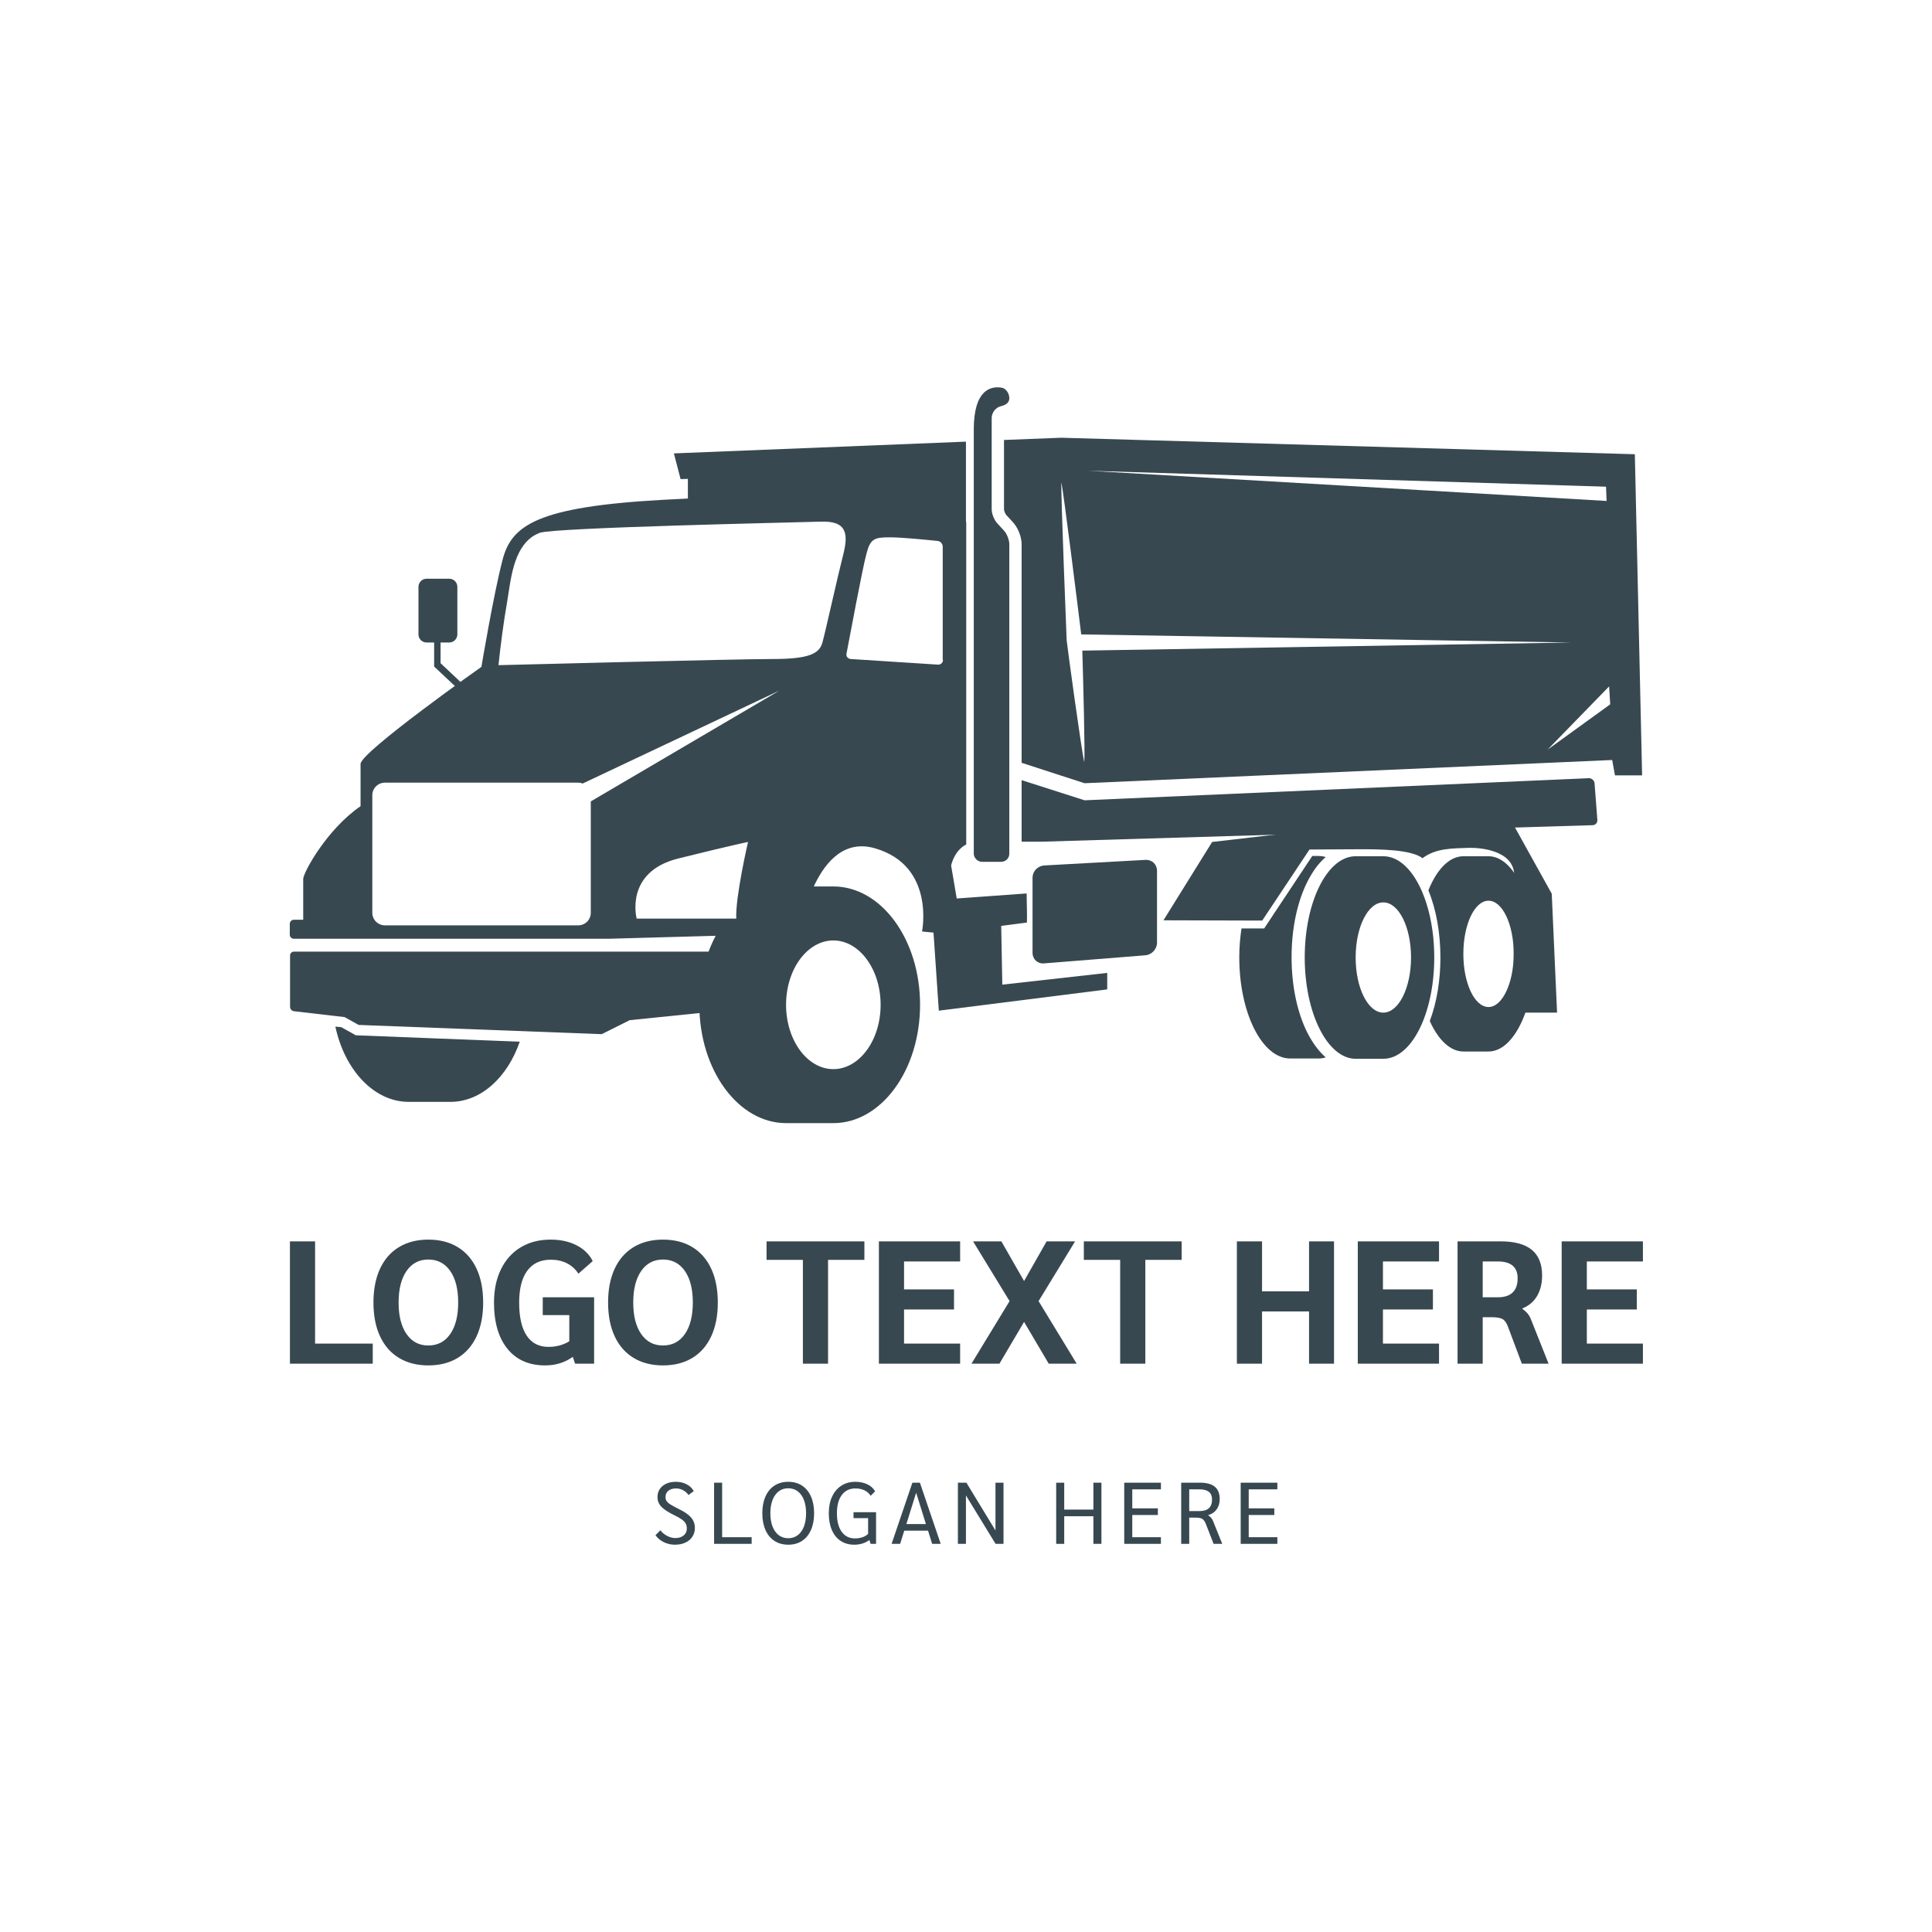 <svg width="1000" height="1000" viewBox="0 0 1000 1000" xmlns="http://www.w3.org/2000/svg"><defs/><path fill="#ffffff" d="M 0 0 L 1000 0 L 1000 1000 L 0 1000 Z"/><path fill="#384850" transform="matrix(1.448 0 0 1.448 -3.393 -63.529)" d="M 106.029 385.443 L 106.029 403.743 C 106.029 404.543 106.629 405.243 107.429 405.343 L 125.529 407.443 L 130.529 410.243 L 217.429 413.543 L 227.429 408.543 L 259.729 405.243 L 259.729 384.043 L 107.429 384.043 C 106.629 384.043 106.029 384.643 106.029 385.443 Z"/><path fill="#384850" transform="matrix(1.448 0 0 1.448 -3.393 -63.529)" d="M 300.229 360.743 L 283.329 360.743 C 279.629 360.743 276.129 361.643 272.929 363.243 C 272.629 365.043 272.529 366.943 272.129 368.743 C 271.829 370.443 271.329 372.243 269.929 373.443 C 269.529 373.843 269.029 373.943 268.529 374.043 C 267.529 374.043 266.529 374.143 265.429 374.243 C 263.429 374.643 261.529 375.143 259.629 375.843 C 255.029 383.243 252.329 392.743 252.329 403.043 C 252.329 426.343 266.229 445.343 283.329 445.343 L 300.229 445.343 C 317.329 445.343 331.229 426.443 331.229 403.043 C 331.229 379.643 317.329 360.743 300.229 360.743 Z M 300.229 426.043 C 290.929 426.043 283.329 415.743 283.329 403.043 C 283.329 390.343 290.929 380.043 300.229 380.043 C 309.529 380.043 317.129 390.343 317.129 403.043 C 317.129 415.743 309.529 426.043 300.229 426.043 Z"/><path fill="#384850" transform="matrix(1.448 0 0 1.448 -3.393 -63.529)" d="M 124.329 411.043 L 122.229 410.843 C 125.529 426.343 136.029 437.743 148.429 437.743 L 163.329 437.743 C 174.329 437.743 183.729 428.943 188.129 416.243 L 129.529 413.943 L 124.329 411.043 Z"/><path fill="#384850" transform="matrix(1.448 0 0 1.448 -3.393 -63.529)" d="M 411.829 385.343 L 375.529 388.243 C 373.229 388.443 371.429 386.743 371.429 384.443 L 371.429 357.643 C 371.429 355.343 373.229 353.443 375.529 353.243 L 411.829 351.243 C 414.129 351.143 415.929 352.843 415.929 355.143 L 415.929 380.843 C 415.929 383.143 414.029 385.143 411.829 385.343 Z"/><path fill="#384850" transform="matrix(1.448 0 0 1.448 -3.393 -63.529)" d="M 446.129 375.743 C 445.629 379.043 445.329 382.443 445.329 386.043 C 445.329 406.043 453.529 422.243 463.529 422.243 C 465.229 422.243 471.729 422.243 473.429 422.243 C 474.329 422.243 475.329 422.143 476.229 421.843 C 473.829 419.743 471.629 416.843 469.729 413.143 C 466.029 405.843 464.029 396.243 464.029 386.043 C 464.029 375.843 466.029 366.243 469.729 358.943 C 471.629 355.243 473.729 352.343 476.229 350.243 C 475.329 349.943 474.429 349.843 473.429 349.843 C 473.029 349.843 472.229 349.843 471.429 349.843 L 454.229 375.743 L 446.129 375.743 Z"/><path fill="#384850" transform="matrix(1.448 0 0 1.448 -3.393 -63.529)" d="M 165.529 289.643 L 157.529 282.143 L 157.529 267.743 L 159.829 267.743 L 159.829 280.943 L 170.029 290.543 Z"/><path fill="#384850" transform="matrix(1.448 0 0 1.448 -3.393 -63.529)" d="M 165.829 270.643 C 165.829 272.243 164.529 273.543 162.929 273.543 L 154.829 273.543 C 153.229 273.543 151.929 272.243 151.929 270.643 L 151.929 253.643 C 151.929 252.043 153.229 250.743 154.829 250.743 L 162.929 250.743 C 164.529 250.743 165.829 252.043 165.829 253.643 L 165.829 270.643 Z"/><path fill="#384850" transform="matrix(1.448 0 0 1.448 -3.393 -63.529)" d="M 496.829 349.943 C 495.129 349.943 488.629 349.943 486.929 349.943 C 476.829 349.943 468.729 366.143 468.729 386.143 C 468.729 406.143 476.929 422.343 486.929 422.343 C 488.629 422.343 495.129 422.343 496.829 422.343 C 506.929 422.343 515.029 406.143 515.029 386.143 C 515.029 366.143 506.929 349.943 496.829 349.943 Z M 496.829 405.843 C 491.329 405.843 486.929 397.043 486.929 386.143 C 486.929 375.243 491.329 366.443 496.829 366.443 C 502.329 366.443 506.729 375.243 506.729 386.143 C 506.729 396.943 502.329 405.843 496.829 405.843 Z"/><path fill="#384850" transform="matrix(1.448 0 0 1.448 -3.393 -63.529)" d="M 543.429 405.843 L 558.929 405.843 L 557.029 363.343 L 543.429 338.843 L 524.029 338.843 L 510.629 339.343 L 482.029 338.843 L 470.929 340.743 L 435.629 344.843 L 418.229 372.843 L 453.529 372.943 L 470.429 347.543 C 475.529 347.543 483.329 347.443 488.429 347.443 C 494.929 347.443 506.729 347.443 510.829 350.643 C 515.629 347.043 521.429 347.143 527.429 346.943 C 531.529 346.843 545.029 347.843 543.529 358.543"/><path fill="#384850" transform="matrix(1.448 0 0 1.448 -3.393 -63.529)" d="M 534.429 349.943 C 532.829 349.943 527.029 349.943 525.429 349.943 C 520.429 349.943 515.929 354.643 512.929 362.143 C 515.729 368.943 517.229 377.343 517.229 386.143 C 517.229 394.343 515.929 402.243 513.429 408.843 C 516.429 415.543 520.729 419.743 525.429 419.743 C 527.029 419.743 532.829 419.743 534.429 419.743 C 543.529 419.743 550.929 404.143 550.929 384.843 C 550.829 365.543 543.529 349.943 534.429 349.943 Z M 534.429 403.843 C 529.429 403.843 525.429 395.343 525.429 384.843 C 525.429 374.343 529.429 365.843 534.429 365.843 C 539.429 365.843 543.429 374.343 543.429 384.843 C 543.429 395.343 539.329 403.843 534.429 403.843 Z"/><path fill="#384850" transform="matrix(1.448 0 0 1.448 -3.393 -63.529)" d="M 243.229 205.943 L 245.629 215.143 L 248.229 215.043 L 248.229 215.043 L 248.229 224.343 L 337.529 228.643 L 347.629 236.443 L 347.629 201.743 Z"/><path fill="#384850" transform="matrix(1.448 0 0 1.448 -3.393 -63.529)" d="M 347.029 228.243 C 345.429 222.143 340.429 220.543 334.329 220.543 C 328.129 220.543 284.329 220.043 239.229 222.543 C 194.129 225.043 185.229 231.743 182.029 243.843 C 178.829 255.943 174.429 282.243 174.429 282.243 C 174.429 282.243 131.229 312.743 131.229 316.943 C 131.229 321.143 131.229 332.043 131.229 332.043 C 119.129 340.343 110.729 355.843 110.729 358.043 C 110.729 360.243 110.729 372.643 110.729 372.643 L 107.429 372.643 C 106.629 372.643 105.929 373.243 105.929 374.143 L 105.929 377.943 C 105.929 378.743 106.529 379.443 107.429 379.443 L 219.829 379.443 L 288.129 377.543 C 288.129 377.543 293.729 340.743 315.229 347.143 C 336.729 353.443 331.929 376.843 331.929 376.843 L 336.029 377.243 L 337.929 405.143 L 398.129 397.543 L 398.129 391.643 L 360.629 395.843 L 360.229 374.843 L 369.429 373.643 C 369.529 370.143 369.329 366.743 369.329 363.243 L 344.329 365.043 L 342.329 353.243 C 343.529 348.543 346.129 346.543 347.729 345.743 L 347.729 230.643 C 347.429 229.843 347.329 229.043 347.029 228.243 Z M 265.529 372.243 L 229.929 372.243 C 229.929 372.243 225.429 355.543 244.829 350.743 C 264.129 345.943 269.729 344.843 269.729 344.843 C 269.729 344.843 265.129 364.743 265.529 372.243 Z M 213.529 330.343 L 213.529 370.143 C 213.529 372.643 211.529 374.643 209.029 374.643 L 139.929 374.643 C 137.429 374.643 135.429 372.643 135.429 370.143 L 135.429 328.143 C 135.429 325.643 137.429 323.643 139.929 323.643 L 209.029 323.643 C 209.629 323.643 210.129 323.743 210.629 323.943 L 280.929 290.743 L 213.529 330.343 Z M 303.729 242.243 C 301.829 249.643 297.429 269.543 296.329 273.543 C 295.229 277.543 291.529 279.443 278.529 279.443 C 265.529 279.443 180.529 281.643 180.529 281.643 C 181.329 274.043 182.329 266.443 183.629 258.943 C 184.929 251.243 185.729 240.143 193.029 235.443 C 193.729 235.043 194.429 234.643 195.229 234.343 C 200.529 232.443 286.029 230.643 295.629 230.343 C 305.229 229.943 305.629 234.843 303.729 242.243 Z M 339.429 279.743 C 339.429 280.743 338.629 281.543 337.529 281.443 L 306.429 279.443 C 305.429 279.343 304.729 278.543 304.929 277.543 C 306.229 270.843 310.529 247.543 312.029 241.943 C 313.429 236.443 314.829 235.943 320.429 235.943 C 324.729 235.943 333.629 236.843 337.529 237.243 C 338.529 237.343 339.329 238.243 339.329 239.343 L 339.329 279.743 Z"/><path fill="#384850" transform="matrix(1.448 0 0 1.448 -3.393 -63.529)" d="M 353.429 351.943 L 360.229 351.943 C 361.829 351.943 363.129 350.643 363.129 349.043 L 363.129 238.443 C 363.129 236.843 362.229 234.543 361.129 233.443 L 358.829 230.943 C 357.729 229.743 356.829 227.543 356.829 225.943 C 356.829 217.743 356.829 195.043 356.829 193.243 C 356.829 191.643 358.029 189.543 360.229 189.043 C 361.829 188.643 363.129 187.843 363.129 186.243 L 363.129 186.143 C 363.129 184.543 361.929 182.643 360.329 182.443 C 356.629 181.843 350.429 183.043 350.429 197.343 C 350.429 197.343 350.429 319.243 350.429 328.443 C 350.429 335.143 350.429 344.443 350.429 349.143 C 350.529 350.643 351.829 351.943 353.429 351.943 Z"/><path fill="#384850" transform="matrix(1.448 0 0 1.448 -3.393 -63.529)" d="M 586.729 206.243 L 381.729 200.343 L 361.229 201.143 L 361.229 225.943 C 361.229 226.443 361.729 227.643 362.029 227.943 L 364.329 230.443 C 366.229 232.443 367.529 235.743 367.529 238.443 L 367.529 316.543 L 390.029 323.843 L 578.629 315.543 L 579.629 321.043 L 589.329 321.043 L 586.729 206.243 Z M 576.429 217.843 L 576.629 222.943 L 391.229 212.143 L 576.429 217.843 Z M 389.929 316.343 C 388.929 312.243 383.829 274.843 383.629 272.743 C 383.629 272.743 381.529 220.443 381.729 216.243 C 382.529 219.943 387.729 261.543 388.829 270.643 L 564.029 273.543 L 389.229 276.443 C 389.529 286.743 390.229 312.843 389.929 316.343 Z M 555.529 311.843 L 577.529 289.243 L 577.929 295.643 L 555.529 311.843 Z"/><path fill="#384850" transform="matrix(1.448 0 0 1.448 -3.393 -63.529)" d="M 374.729 344.743 L 571.629 338.843 C 572.629 338.843 573.429 337.943 573.329 336.943 L 572.329 323.843 C 572.229 322.843 571.329 322.043 570.329 322.043 L 390.029 329.943 L 367.529 322.743 L 367.529 344.743 L 374.729 344.743 Z"/><path id="text" fill="#384850" transform="matrix(0.942 0 0 0.942 -6.147 647.093)" d="M 165.833 -4.849 L 179.657 -4.849 L 179.657 51.311 L 211.337 51.311 L 211.337 62.351 L 165.833 62.351 L 165.833 -4.849 Z M 225.737 59.183 C 221.193 56.431 217.721 52.463 215.321 47.279 C 212.921 42.095 211.721 35.919 211.721 28.751 C 211.721 21.583 212.921 15.407 215.321 10.223 C 217.721 5.039 221.193 1.071 225.737 -1.681 C 230.281 -4.433 235.657 -5.809 241.865 -5.809 C 248.137 -5.809 253.529 -4.433 258.041 -1.681 C 262.553 1.071 266.009 5.039 268.409 10.223 C 270.809 15.407 272.009 21.583 272.009 28.751 C 272.009 35.919 270.809 42.095 268.409 47.279 C 266.009 52.463 262.553 56.431 258.041 59.183 C 253.529 61.935 248.137 63.311 241.865 63.311 C 235.657 63.311 230.281 61.935 225.737 59.183 Z M 253.913 46.079 C 256.825 41.887 258.281 36.111 258.281 28.751 C 258.281 21.391 256.825 15.615 253.913 11.423 C 251.001 7.231 246.985 5.135 241.865 5.135 C 236.809 5.135 232.825 7.231 229.913 11.423 C 227.001 15.615 225.545 21.391 225.545 28.751 C 225.545 36.111 227.001 41.887 229.913 46.079 C 232.825 50.271 236.809 52.367 241.865 52.367 C 246.985 52.367 251.001 50.271 253.913 46.079 Z M 332.969 25.871 L 332.969 62.351 L 322.505 62.351 L 321.257 58.607 C 316.905 61.743 311.849 63.311 306.089 63.311 C 297.193 63.311 290.281 60.271 285.353 54.191 C 280.425 48.111 277.961 39.631 277.961 28.751 C 277.961 21.775 279.241 15.679 281.801 10.463 C 284.361 5.247 287.977 1.231 292.649 -1.585 C 297.321 -4.401 302.793 -5.809 309.065 -5.809 C 314.505 -5.809 319.257 -4.769 323.321 -2.689 C 327.385 -0.609 330.345 2.287 332.201 5.999 L 324.329 12.911 C 322.729 10.415 320.633 8.511 318.041 7.199 C 315.449 5.887 312.489 5.231 309.161 5.231 C 303.529 5.231 299.225 7.247 296.249 11.279 C 293.273 15.311 291.785 21.135 291.785 28.751 C 291.785 36.751 293.161 42.815 295.913 46.943 C 298.665 51.071 302.665 53.135 307.913 53.135 C 312.137 53.135 315.945 52.111 319.337 50.063 L 319.337 35.663 L 304.745 35.663 L 304.745 25.871 L 332.969 25.871 Z M 354.665 59.183 C 350.121 56.431 346.649 52.463 344.249 47.279 C 341.849 42.095 340.649 35.919 340.649 28.751 C 340.649 21.583 341.849 15.407 344.249 10.223 C 346.649 5.039 350.121 1.071 354.665 -1.681 C 359.209 -4.433 364.585 -5.809 370.793 -5.809 C 377.065 -5.809 382.457 -4.433 386.969 -1.681 C 391.481 1.071 394.937 5.039 397.337 10.223 C 399.737 15.407 400.937 21.583 400.937 28.751 C 400.937 35.919 399.737 42.095 397.337 47.279 C 394.937 52.463 391.481 56.431 386.969 59.183 C 382.457 61.935 377.065 63.311 370.793 63.311 C 364.585 63.311 359.209 61.935 354.665 59.183 Z M 382.841 46.079 C 385.753 41.887 387.209 36.111 387.209 28.751 C 387.209 21.391 385.753 15.615 382.841 11.423 C 379.929 7.231 375.913 5.135 370.793 5.135 C 365.737 5.135 361.753 7.231 358.841 11.423 C 355.929 15.615 354.473 21.391 354.473 28.751 C 354.473 36.111 355.929 41.887 358.841 46.079 C 361.753 50.271 365.737 52.367 370.793 52.367 C 375.913 52.367 379.929 50.271 382.841 46.079 Z M 447.689 5.327 L 427.721 5.327 L 427.721 -4.849 L 481.481 -4.849 L 481.481 5.327 L 461.513 5.327 L 461.513 62.351 L 447.689 62.351 L 447.689 5.327 Z M 489.449 -4.849 L 534.089 -4.849 L 534.089 6.191 L 503.273 6.191 L 503.273 21.551 L 530.729 21.551 L 530.729 32.591 L 503.273 32.591 L 503.273 51.311 L 534.089 51.311 L 534.089 62.351 L 489.449 62.351 L 489.449 -4.849 Z M 561.257 27.983 L 541.193 -4.849 L 556.745 -4.849 L 569.225 16.943 L 581.609 -4.849 L 597.257 -4.849 L 577.193 27.983 L 598.121 62.351 L 582.761 62.351 L 569.225 39.407 L 555.689 62.351 L 540.329 62.351 L 561.257 27.983 Z M 622.025 5.327 L 602.057 5.327 L 602.057 -4.849 L 655.817 -4.849 L 655.817 5.327 L 635.849 5.327 L 635.849 62.351 L 622.025 62.351 L 622.025 5.327 Z M 686.153 -4.849 L 699.977 -4.849 L 699.977 22.607 L 725.801 22.607 L 725.801 -4.849 L 739.529 -4.849 L 739.529 62.351 L 725.801 62.351 L 725.801 33.647 L 699.977 33.647 L 699.977 62.351 L 686.153 62.351 L 686.153 -4.849 Z M 752.585 -4.849 L 797.225 -4.849 L 797.225 6.191 L 766.409 6.191 L 766.409 21.551 L 793.865 21.551 L 793.865 32.591 L 766.409 32.591 L 766.409 51.311 L 797.225 51.311 L 797.225 62.351 L 752.585 62.351 L 752.585 -4.849 Z M 807.401 -4.849 L 831.113 -4.849 C 838.729 -4.849 844.425 -3.297 848.201 -0.193 C 851.977 2.911 853.865 7.599 853.865 13.871 C 853.865 18.287 852.937 22.063 851.081 25.199 C 849.225 28.335 846.537 30.607 843.017 32.015 L 843.017 32.207 C 844.233 33.103 845.177 33.951 845.849 34.751 C 846.521 35.551 847.081 36.463 847.529 37.487 L 857.417 62.351 L 842.729 62.351 L 835.049 41.903 C 834.281 39.855 833.289 38.495 832.073 37.823 C 830.857 37.151 828.745 36.815 825.737 36.815 L 821.225 36.815 L 821.225 62.351 L 807.401 62.351 L 807.401 -4.849 Z M 829.673 25.871 C 833.193 25.871 835.865 24.991 837.689 23.231 C 839.513 21.471 840.425 18.895 840.425 15.503 C 840.425 9.295 836.777 6.191 829.481 6.191 L 821.225 6.191 L 821.225 25.871 L 829.673 25.871 Z M 864.617 -4.849 L 909.257 -4.849 L 909.257 6.191 L 878.441 6.191 L 878.441 21.551 L 905.897 21.551 L 905.897 32.591 L 878.441 32.591 L 878.441 51.311 L 909.257 51.311 L 909.257 62.351 L 864.617 62.351 L 864.617 -4.849 Z"/><path id="text" fill="#384850" transform="matrix(0.471 0 0 0.471 -1.717 740.348)" d="M 733.138 122.879 C 729.33 121.023 726.274 118.463 723.97 115.199 L 729.346 109.823 C 731.33 112.383 733.826 114.447 736.834 116.015 C 739.842 117.583 742.818 118.367 745.762 118.367 C 749.538 118.367 752.594 117.407 754.93 115.487 C 757.266 113.567 758.434 111.039 758.434 107.903 C 758.434 105.855 758.034 104.063 757.234 102.527 C 756.434 100.991 755.058 99.503 753.106 98.063 C 751.154 96.623 748.386 95.039 744.802 93.311 C 737.954 89.983 733.138 86.831 730.354 83.855 C 727.57 80.879 726.178 77.407 726.178 73.439 C 726.178 68.319 728.034 64.223 731.746 61.151 C 735.458 58.079 740.386 56.543 746.53 56.543 C 750.818 56.543 754.738 57.471 758.29 59.327 C 761.842 61.183 764.418 63.679 766.018 66.815 L 760.258 71.039 C 758.722 68.799 756.738 67.039 754.306 65.759 C 751.874 64.479 749.314 63.839 746.626 63.839 C 743.042 63.839 740.21 64.687 738.13 66.383 C 736.05 68.079 735.01 70.367 735.01 73.247 C 735.01 74.975 735.394 76.447 736.162 77.663 C 736.93 78.879 738.354 80.143 740.434 81.455 C 742.514 82.767 745.794 84.543 750.274 86.783 C 756.354 89.791 760.706 92.879 763.33 96.047 C 765.954 99.215 767.266 102.943 767.266 107.231 C 767.266 110.879 766.354 114.095 764.53 116.879 C 762.706 119.663 760.146 121.823 756.85 123.359 C 753.554 124.895 749.73 125.663 745.378 125.663 C 741.026 125.663 736.946 124.735 733.138 122.879 Z M 788.386 57.503 L 797.218 57.503 L 797.218 117.407 L 829.666 117.407 L 829.666 124.703 L 788.386 124.703 L 788.386 57.503 Z M 854.722 121.487 C 850.434 118.703 847.138 114.703 844.834 109.487 C 842.53 104.271 841.378 98.143 841.378 91.103 C 841.378 84.063 842.53 77.935 844.834 72.719 C 847.138 67.503 850.434 63.503 854.722 60.719 C 859.01 57.935 864.066 56.543 869.89 56.543 C 875.714 56.543 880.754 57.935 885.01 60.719 C 889.266 63.503 892.546 67.503 894.85 72.719 C 897.154 77.935 898.306 84.063 898.306 91.103 C 898.306 98.143 897.154 104.271 894.85 109.487 C 892.546 114.703 889.266 118.703 885.01 121.487 C 880.754 124.271 875.714 125.663 869.89 125.663 C 864.066 125.663 859.01 124.271 854.722 121.487 Z M 880.306 115.199 C 883.282 112.959 885.554 109.775 887.122 105.647 C 888.69 101.519 889.474 96.671 889.474 91.103 C 889.474 85.535 888.69 80.687 887.122 76.559 C 885.554 72.431 883.282 69.247 880.306 67.007 C 877.33 64.767 873.858 63.647 869.89 63.647 C 865.858 63.647 862.37 64.767 859.426 67.007 C 856.482 69.247 854.21 72.431 852.61 76.559 C 851.01 80.687 850.21 85.535 850.21 91.103 C 850.21 96.671 851.01 101.519 852.61 105.647 C 854.21 109.775 856.482 112.959 859.426 115.199 C 862.37 117.439 865.858 118.559 869.89 118.559 C 873.858 118.559 877.33 117.439 880.306 115.199 Z M 966.37 89.951 L 966.37 124.703 L 960.418 124.703 L 958.978 120.479 C 956.866 122.143 954.386 123.423 951.538 124.319 C 948.69 125.215 945.666 125.663 942.466 125.663 C 936.706 125.663 931.714 124.271 927.49 121.487 C 923.266 118.703 920.034 114.719 917.794 109.535 C 915.554 104.351 914.434 98.207 914.434 91.103 C 914.434 84.127 915.634 78.047 918.034 72.863 C 920.434 67.679 923.826 63.663 928.21 60.815 C 932.594 57.967 937.73 56.543 943.618 56.543 C 948.61 56.543 953.026 57.471 956.866 59.327 C 960.706 61.183 963.522 63.743 965.314 67.007 L 960.418 71.903 C 958.754 69.279 956.498 67.279 953.65 65.903 C 950.802 64.527 947.49 63.839 943.714 63.839 C 937.314 63.839 932.322 66.239 928.738 71.039 C 925.154 75.839 923.362 82.527 923.362 91.103 C 923.362 99.807 925.106 106.591 928.594 111.455 C 932.082 116.319 936.962 118.751 943.234 118.751 C 946.178 118.751 948.882 118.335 951.346 117.503 C 953.81 116.671 955.906 115.455 957.634 113.855 L 957.634 96.479 L 941.602 96.479 L 941.602 89.951 L 966.37 89.951 Z M 1023.49 110.207 L 997.378 110.207 L 992.866 124.703 L 983.458 124.703 L 1006.306 57.503 L 1014.562 57.503 L 1037.41 124.703 L 1028.002 124.703 L 1023.49 110.207 Z M 1021.186 103.007 L 1010.434 68.543 L 999.682 103.007 L 1021.186 103.007 Z M 1106.434 57.503 L 1106.434 124.703 L 1097.698 124.703 L 1065.154 71.519 L 1065.154 124.703 L 1056.322 124.703 L 1056.322 57.503 L 1065.634 57.503 L 1097.602 110.015 L 1097.602 57.503 L 1106.434 57.503 Z M 1164.322 57.503 L 1173.154 57.503 L 1173.154 87.071 L 1205.218 87.071 L 1205.218 57.503 L 1214.05 57.503 L 1214.05 124.703 L 1205.218 124.703 L 1205.218 94.367 L 1173.154 94.367 L 1173.154 124.703 L 1164.322 124.703 L 1164.322 57.503 Z M 1239.106 57.503 L 1279.426 57.503 L 1279.426 64.799 L 1247.938 64.799 L 1247.938 85.727 L 1276.066 85.727 L 1276.066 93.023 L 1247.938 93.023 L 1247.938 117.407 L 1279.426 117.407 L 1279.426 124.703 L 1239.106 124.703 L 1239.106 57.503 Z M 1301.698 57.503 L 1322.338 57.503 C 1329.634 57.503 1335.074 58.991 1338.658 61.967 C 1342.242 64.943 1344.034 69.439 1344.034 75.455 C 1344.034 79.935 1342.914 83.727 1340.674 86.831 C 1338.434 89.935 1335.33 92.031 1331.362 93.119 L 1331.362 93.311 C 1332.706 94.207 1333.794 95.151 1334.626 96.143 C 1335.458 97.135 1336.162 98.335 1336.738 99.743 L 1346.818 124.703 L 1337.314 124.703 L 1328.866 103.007 C 1327.778 100.191 1326.466 98.303 1324.93 97.343 C 1323.394 96.383 1320.994 95.903 1317.73 95.903 L 1310.53 95.903 L 1310.53 124.703 L 1301.698 124.703 L 1301.698 57.503 Z M 1321.858 88.703 C 1331.01 88.703 1335.586 84.479 1335.586 76.031 C 1335.586 72.255 1334.434 69.439 1332.13 67.583 C 1329.826 65.727 1326.306 64.799 1321.57 64.799 L 1310.53 64.799 L 1310.53 88.703 L 1321.858 88.703 Z M 1367.074 57.503 L 1407.394 57.503 L 1407.394 64.799 L 1375.906 64.799 L 1375.906 85.727 L 1404.034 85.727 L 1404.034 93.023 L 1375.906 93.023 L 1375.906 117.407 L 1407.394 117.407 L 1407.394 124.703 L 1367.074 124.703 L 1367.074 57.503 Z"/></svg>